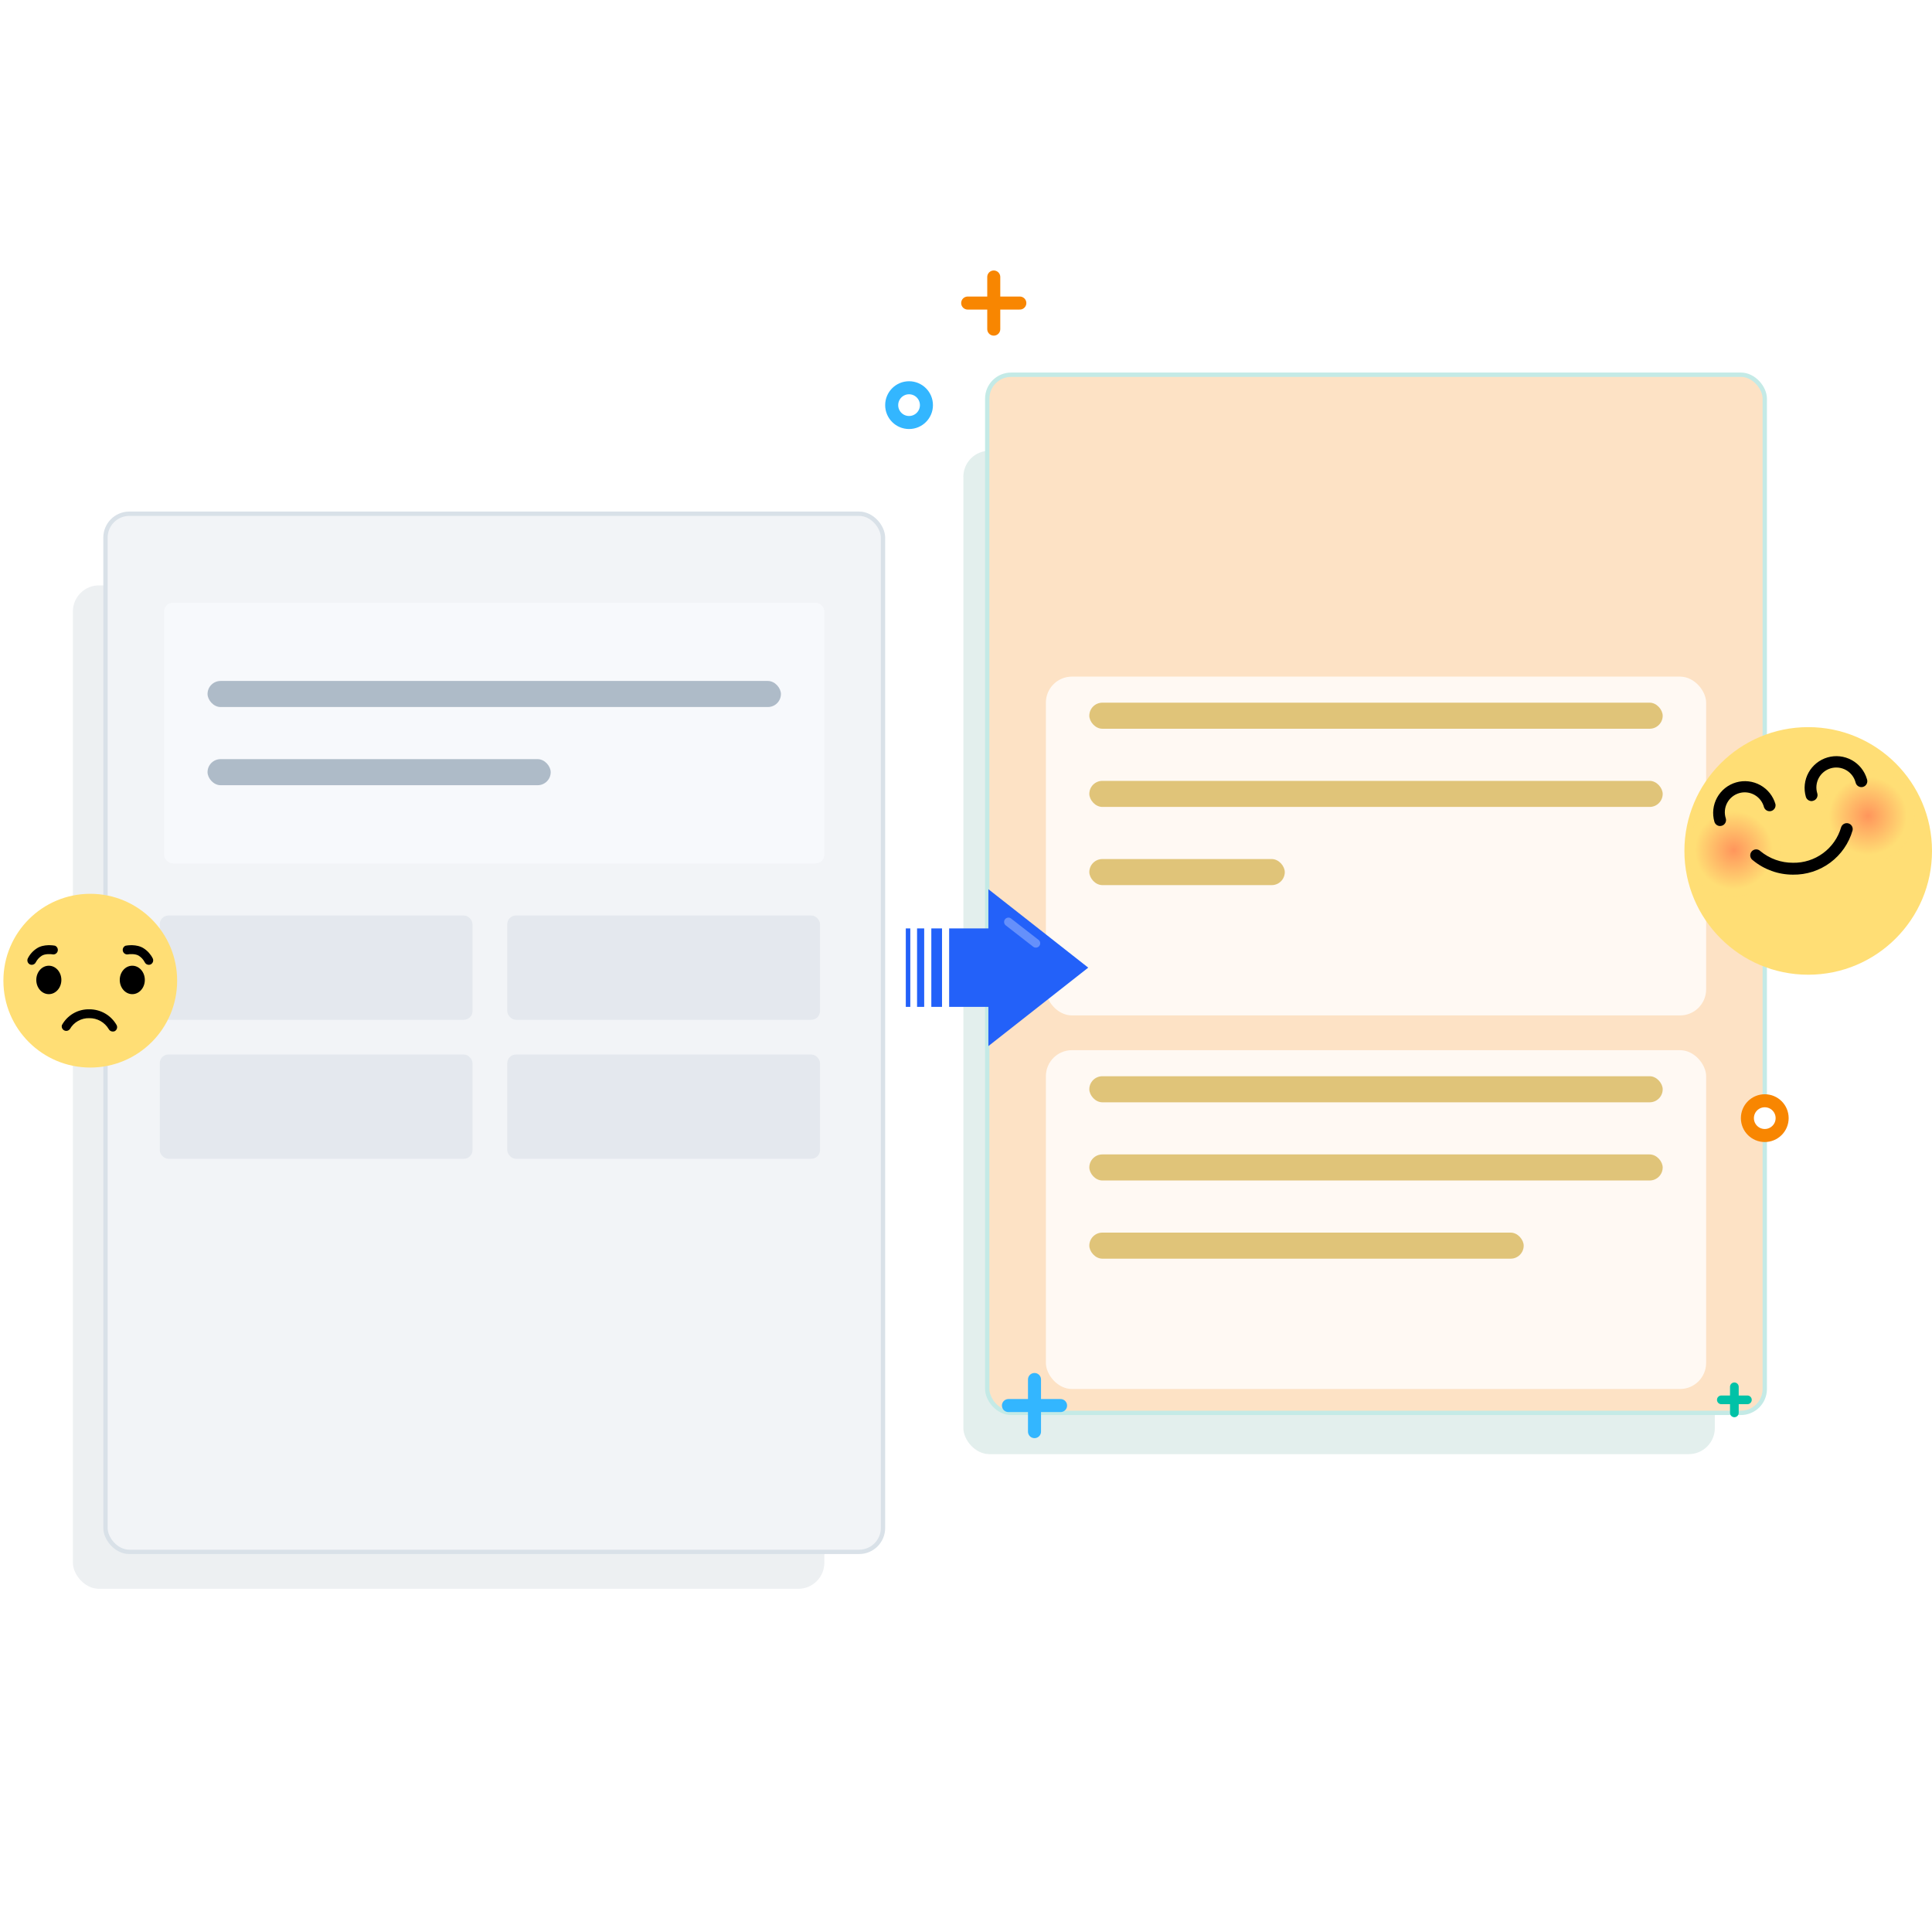 <?xml version="1.0" encoding="utf-8"?>
<svg width="459" height="459" viewBox="0 0 459 459" fill="none" xmlns="http://www.w3.org/2000/svg">
  <g filter="url(#filter0_f_11192_5067)" transform="matrix(1, 0, 0, 1, 0.807, 63.808)">
    <rect x="16.511" y="75.27" width="178.53" height="238.384" rx="6.192" fill="#C3CBD3" fill-opacity="0.3"/>
  </g>
  <rect x="25.058" y="122.05" width="184.722" height="246.64" rx="5.676" fill="#F2F4F7" stroke="#D9E1E8" stroke-width="1.032"/>
  <rect opacity="0.8" x="38.99" y="143.206" width="156.859" height="61.918" rx="2.064" fill="#F8FAFE"/>
  <rect x="49.309" y="161.781" width="136.22" height="6.192" rx="3.096" fill="#AEBBC8"/>
  <rect x="49.309" y="180.356" width="81.525" height="6.192" rx="3.096" fill="#AEBBC8"/>
  <rect opacity="0.2" x="37.957" y="217.507" width="74.302" height="24.767" rx="2.064" fill="#AEBBC8"/>
  <rect opacity="0.2" x="120.515" y="217.507" width="74.302" height="24.767" rx="2.064" fill="#AEBBC8"/>
  <rect opacity="0.2" x="37.957" y="250.53" width="74.302" height="24.767" rx="2.064" fill="#AEBBC8"/>
  <rect opacity="0.2" x="120.515" y="250.53" width="74.302" height="24.767" rx="2.064" fill="#AEBBC8"/>
  <g filter="url(#filter1_f_11192_5067)" transform="matrix(1, 0, 0, 1, 0.807, 63.808)">
    <rect x="228.064" y="43.279" width="178.53" height="238.384" rx="6.192" fill="#A1C8C3" fill-opacity="0.3"/>
  </g>
  <rect x="234.547" y="89.027" width="184.722" height="246.64" rx="5.676" stroke="#C4EAE6" stroke-width="1.032" style="fill: rgb(253, 226, 197);"/>
  <g opacity="0.8" filter="url(#filter2_d_11192_5067)" transform="matrix(1, 0, 0, 1, 0.807, 63.808)">
    <rect x="247.672" y="84.557" width="156.859" height="80.493" rx="6.192" fill="white"/>
  </g>
  <rect x="258.798" y="166.941" width="136.22" height="6.192" rx="3.096" fill-opacity="0.5" style="fill: rgb(194, 145, 0);"/>
  <rect x="258.798" y="185.516" width="136.22" height="6.192" rx="3.096" fill-opacity="0.5" style="fill: rgb(194, 145, 0);"/>
  <rect x="258.798" y="204.092" width="46.438" height="6.192" rx="3.096" fill-opacity="0.5" style="fill: rgb(194, 145, 0);"/>
  <g opacity="0.8" filter="url(#filter3_d_11192_5067)" transform="matrix(1, 0, 0, 1, 0.807, 63.808)">
    <rect x="247.672" y="173.307" width="156.859" height="80.493" rx="6.192" fill="white"/>
  </g>
  <rect x="258.798" y="255.69" width="136.22" height="6.192" rx="3.096" fill-opacity="0.5" style="fill: rgb(194, 145, 0);"/>
  <rect x="258.798" y="274.265" width="136.22" height="6.192" rx="3.096" fill-opacity="0.5" style="fill: rgb(194, 145, 0);"/>
  <rect x="258.798" y="292.841" width="103.197" height="6.192" rx="3.096" fill-opacity="0.5" style="fill: rgb(194, 145, 0);"/>
  <g clip-path="url(#clip0_11192_5067)" transform="matrix(1, 0, 0, 1, 0.807, 63.808)">
    <path d="M20.639 189.818C32.038 189.818 41.279 180.577 41.279 169.179C41.279 157.78 32.038 148.539 20.639 148.539C9.241 148.539 0 157.78 0 169.179C0 180.577 9.241 189.818 20.639 189.818Z" fill="#FFDE75"/>
    <path d="M25.967 181.261C25.773 181.259 25.583 181.204 25.417 181.103C25.251 181.001 25.116 180.857 25.026 180.685C24.553 179.883 23.877 179.22 23.066 178.764C22.256 178.307 21.338 178.073 20.408 178.085C19.478 178.057 18.558 178.283 17.746 178.738C16.934 179.193 16.262 179.86 15.801 180.669C15.652 180.871 15.437 181.014 15.193 181.075C14.95 181.135 14.693 181.108 14.467 180.999C14.241 180.89 14.06 180.705 13.956 180.477C13.851 180.248 13.83 179.991 13.896 179.748C14.53 178.582 15.473 177.614 16.622 176.949C17.771 176.285 19.081 175.95 20.408 175.981C21.729 175.971 23.029 176.315 24.173 176.978C25.316 177.64 26.261 178.597 26.909 179.748C27.033 179.999 27.055 180.288 26.969 180.554C26.884 180.82 26.698 181.043 26.452 181.175C26.299 181.239 26.133 181.268 25.967 181.261Z" fill="black"/>
    <path d="M13.772 169.001C13.772 170.868 12.437 172.381 10.791 172.381C9.144 172.381 7.814 170.868 7.814 169.001C7.814 167.133 9.149 165.626 10.791 165.626C12.432 165.626 13.772 167.133 13.772 169.001Z" fill="black"/>
    <path d="M33.599 169.001C33.599 170.868 32.27 172.381 30.623 172.381C28.976 172.381 27.646 170.868 27.646 169.001C27.646 167.133 28.976 165.626 30.623 165.626C32.27 165.626 33.599 167.133 33.599 169.001Z" fill="black"/>
    <path d="M34.541 165.411C34.334 165.41 34.133 165.349 33.96 165.237C33.788 165.124 33.651 164.964 33.566 164.776C33.247 164.168 32.779 163.652 32.205 163.275C31.387 162.736 29.928 162.855 29.439 162.946C29.186 162.949 28.94 162.863 28.745 162.702C28.549 162.542 28.416 162.318 28.369 162.07C28.323 161.821 28.365 161.564 28.488 161.344C28.612 161.123 28.809 160.953 29.046 160.864C29.309 160.815 31.688 160.401 33.351 161.509C34.275 162.106 35.019 162.944 35.504 163.931C35.612 164.188 35.616 164.477 35.516 164.737C35.416 164.997 35.218 165.208 34.966 165.325C34.831 165.382 34.687 165.412 34.541 165.411Z" fill="black"/>
    <path d="M6.743 165.411C6.949 165.41 7.151 165.349 7.324 165.237C7.496 165.124 7.633 164.964 7.717 164.776C8.037 164.168 8.505 163.652 9.079 163.275C9.897 162.736 11.356 162.855 11.845 162.946C12.098 162.949 12.344 162.863 12.539 162.702C12.735 162.542 12.867 162.318 12.914 162.07C12.961 161.821 12.919 161.564 12.796 161.344C12.672 161.123 12.475 160.953 12.238 160.864C11.975 160.815 9.596 160.401 7.933 161.509C7.009 162.106 6.265 162.944 5.78 163.931C5.672 164.188 5.667 164.477 5.768 164.737C5.868 164.997 6.065 165.208 6.318 165.325C6.453 165.382 6.597 165.412 6.743 165.411Z" fill="black"/>
  </g>
  <g clip-path="url(#clip1_11192_5067)" transform="matrix(1, 0, 0, 1, 0.807, 63.808)">
    <path d="M428.782 167.763C445.025 167.763 458.193 154.595 458.193 138.352C458.193 122.109 445.025 108.941 428.782 108.941C412.539 108.941 399.371 122.109 399.371 138.352C399.371 154.595 412.539 167.763 428.782 167.763Z" fill="#FFDE75"/>
    <path opacity="0.5" d="M442.993 140.998C449.058 140.998 453.975 136.081 453.975 130.016C453.975 123.95 449.058 119.033 442.993 119.033C436.927 119.033 432.01 123.95 432.01 130.016C432.01 136.081 436.927 140.998 442.993 140.998Z" fill="url(#paint0_radial_11192_5067)"/>
    <path opacity="0.5" d="M415.261 148.354C420.873 146.054 423.557 139.639 421.257 134.027C418.956 128.415 412.542 125.731 406.93 128.031C401.318 130.332 398.633 136.746 400.934 142.358C403.234 147.97 409.648 150.655 415.261 148.354Z" fill="url(#paint1_radial_11192_5067)"/>
    <path d="M429.572 126.511C429.267 126.51 428.97 126.409 428.727 126.226C428.484 126.042 428.307 125.784 428.222 125.491C427.947 124.538 427.862 123.539 427.972 122.553C428.082 121.567 428.386 120.613 428.865 119.744C429.833 117.989 431.458 116.691 433.383 116.135C435.308 115.578 437.376 115.809 439.13 116.777C440.885 117.745 442.183 119.371 442.74 121.296C442.807 121.478 442.836 121.673 442.825 121.867C442.813 122.061 442.762 122.251 442.674 122.424C442.585 122.598 442.462 122.751 442.312 122.875C442.162 122.998 441.988 123.089 441.8 123.142C441.613 123.195 441.417 123.209 441.224 123.183C441.032 123.156 440.847 123.09 440.681 122.989C440.514 122.888 440.371 122.753 440.26 122.594C440.148 122.434 440.071 122.253 440.032 122.063C439.872 121.453 439.59 120.881 439.205 120.381C438.82 119.881 438.339 119.463 437.79 119.152C437.241 118.841 436.636 118.643 436.009 118.569C435.382 118.495 434.747 118.548 434.141 118.723C433.535 118.899 432.97 119.194 432.48 119.591C431.989 119.988 431.583 120.479 431.285 121.035C430.988 121.591 430.804 122.201 430.745 122.83C430.687 123.458 430.755 124.092 430.945 124.693C430.996 124.871 431.012 125.057 430.991 125.241C430.97 125.425 430.913 125.603 430.824 125.765C430.734 125.927 430.613 126.069 430.468 126.184C430.323 126.299 430.156 126.384 429.978 126.434C429.847 126.48 429.71 126.506 429.572 126.511Z" fill="black"/>
    <path d="M407.845 132.439C407.54 132.438 407.244 132.338 407.001 132.154C406.757 131.97 406.58 131.712 406.495 131.419C406.22 130.467 406.136 129.47 406.246 128.485C406.357 127.5 406.66 126.546 407.139 125.679C407.618 124.811 408.263 124.046 409.037 123.427C409.812 122.809 410.701 122.349 411.653 122.074C412.605 121.799 413.602 121.715 414.587 121.825C415.572 121.935 416.526 122.239 417.393 122.718C418.261 123.197 419.026 123.842 419.645 124.616C420.263 125.391 420.723 126.28 420.998 127.232C421.068 127.58 421.004 127.942 420.819 128.245C420.633 128.549 420.341 128.771 419.999 128.868C419.657 128.964 419.291 128.929 418.975 128.768C418.658 128.607 418.414 128.332 418.291 127.999C418.134 127.384 417.856 126.807 417.473 126.302C417.089 125.797 416.608 125.374 416.058 125.059C415.507 124.744 414.899 124.542 414.27 124.466C413.64 124.391 413.002 124.442 412.392 124.618C411.783 124.794 411.215 125.09 410.723 125.49C410.23 125.89 409.823 126.384 409.526 126.944C409.228 127.504 409.046 128.118 408.991 128.75C408.935 129.382 409.007 130.018 409.203 130.622C409.256 130.801 409.274 130.989 409.253 131.175C409.233 131.361 409.176 131.541 409.085 131.705C408.995 131.868 408.872 132.012 408.725 132.128C408.578 132.243 408.409 132.328 408.229 132.378C408.104 132.416 407.975 132.437 407.845 132.439Z" fill="black"/>
    <path d="M425.17 143.989C421.694 143.996 418.325 142.789 415.645 140.576C415.479 140.467 415.338 140.324 415.231 140.157C415.124 139.99 415.054 139.803 415.024 139.607C414.995 139.411 415.007 139.211 415.06 139.019C415.113 138.828 415.205 138.651 415.332 138.498C415.458 138.345 415.615 138.22 415.793 138.132C415.97 138.044 416.165 137.995 416.363 137.987C416.561 137.979 416.758 138.013 416.943 138.086C417.127 138.16 417.293 138.271 417.432 138.413C419.611 140.206 422.348 141.179 425.17 141.166C427.738 141.213 430.25 140.412 432.317 138.887C434.385 137.362 435.891 135.198 436.604 132.73C436.716 132.387 436.955 132.099 437.273 131.926C437.59 131.754 437.962 131.71 438.311 131.803C438.66 131.897 438.96 132.12 439.149 132.429C439.338 132.737 439.402 133.105 439.327 133.459C438.453 136.527 436.593 139.221 434.034 141.124C431.474 143.028 428.359 144.035 425.17 143.989Z" fill="black"/>
  </g>
  <path d="M 220.1 96.251 C 220.1 98.531 218.252 100.379 215.972 100.379 C 213.692 100.379 211.844 98.531 211.844 96.251 C 211.844 93.972 213.692 92.123 215.972 92.123 C 218.252 92.123 220.1 93.972 220.1 96.251 Z" stroke="#33B6FF" stroke-width="3.096"/>
  <path d="M 423.397 265.644 C 423.397 267.924 421.549 269.772 419.269 269.772 C 416.99 269.772 415.142 267.924 415.142 265.644 C 415.142 263.364 416.99 261.516 419.269 261.516 C 421.549 261.516 423.397 263.364 423.397 265.644 Z" fill="white" stroke="#F88601" stroke-width="3.096"/>
  <path d="M 239.582 333.93 L 251.965 333.93" stroke="#33B6FF" stroke-width="3.096" stroke-linecap="round"/>
  <path d="M 245.774 327.738 L 245.774 340.122" stroke="#33B6FF" stroke-width="3.096" stroke-linecap="round"/>
  <path d="M 408.95 332.572 L 415.142 332.572" stroke="#00C2A7" stroke-width="2.064" stroke-linecap="round"/>
  <path d="M 412.046 329.476 L 412.046 335.667" stroke="#00C2A7" stroke-width="2.064" stroke-linecap="round"/>
  <path d="M 229.903 72 L 242.287 72" stroke="#F88601" stroke-width="3.096" stroke-linecap="round"/>
  <path d="M 236.095 65.808 L 236.095 78.192" stroke="#F88601" stroke-width="3.096" stroke-linecap="round"/>
  <path d="M 258.54 229.89 L 234.818 248.529 L 234.818 211.251 L 258.54 229.89 Z" fill="#2361F9"/>
  <path d="M 246.098 224.106 L 239.582 219.037" stroke="white" stroke-opacity="0.3" stroke-width="2.064" stroke-linecap="round"/>
  <rect x="225.498" y="220.571" width="10.167" height="18.639" fill="#2361F9"/>
  <rect x="221.262" y="220.571" width="2.542" height="18.639" fill="#2361F9"/>
  <rect x="217.873" y="220.571" width="1.694" height="18.639" fill="#2361F9"/>
  <rect x="215.198" y="220.571" width="1.07" height="18.639" fill="#2361F9"/>
  <defs>
    <filter id="filter0_f_11192_5067" x="6.191" y="64.95" width="199.17" height="259.024" filterUnits="userSpaceOnUse" color-interpolation-filters="sRGB">
      <feFlood flood-opacity="0" result="BackgroundImageFix"/>
      <feBlend mode="normal" in="SourceGraphic" in2="BackgroundImageFix" result="shape"/>
      <feGaussianBlur stdDeviation="5.16" result="effect1_foregroundBlur_11192_5067"/>
    </filter>
    <filter id="filter1_f_11192_5067" x="217.745" y="32.959" width="199.17" height="259.024" filterUnits="userSpaceOnUse" color-interpolation-filters="sRGB">
      <feFlood flood-opacity="0" result="BackgroundImageFix"/>
      <feBlend mode="normal" in="SourceGraphic" in2="BackgroundImageFix" result="shape"/>
      <feGaussianBlur stdDeviation="5.16" result="effect1_foregroundBlur_11192_5067"/>
    </filter>
    <filter id="filter2_d_11192_5067" x="222.905" y="72.174" width="206.393" height="130.028" filterUnits="userSpaceOnUse" color-interpolation-filters="sRGB">
      <feFlood flood-opacity="0" result="BackgroundImageFix"/>
      <feColorMatrix in="SourceAlpha" type="matrix" values="0 0 0 0 0 0 0 0 0 0 0 0 0 0 0 0 0 0 127 0" result="hardAlpha"/>
      <feOffset dy="12.384"/>
      <feGaussianBlur stdDeviation="12.384"/>
      <feComposite in2="hardAlpha" operator="out"/>
      <feColorMatrix type="matrix" values="0 0 0 0 0.076 0 0 0 0 0.454 0 0 0 0 0.341 0 0 0 0.08 0"/>
      <feBlend mode="normal" in2="BackgroundImageFix" result="effect1_dropShadow_11192_5067"/>
      <feBlend mode="normal" in="SourceGraphic" in2="effect1_dropShadow_11192_5067" result="shape"/>
    </filter>
    <filter id="filter3_d_11192_5067" x="222.905" y="160.923" width="206.393" height="130.028" filterUnits="userSpaceOnUse" color-interpolation-filters="sRGB">
      <feFlood flood-opacity="0" result="BackgroundImageFix"/>
      <feColorMatrix in="SourceAlpha" type="matrix" values="0 0 0 0 0 0 0 0 0 0 0 0 0 0 0 0 0 0 127 0" result="hardAlpha"/>
      <feOffset dy="12.384"/>
      <feGaussianBlur stdDeviation="12.384"/>
      <feComposite in2="hardAlpha" operator="out"/>
      <feColorMatrix type="matrix" values="0 0 0 0 0.076 0 0 0 0 0.454 0 0 0 0 0.341 0 0 0 0.08 0"/>
      <feBlend mode="normal" in2="BackgroundImageFix" result="effect1_dropShadow_11192_5067"/>
      <feBlend mode="normal" in="SourceGraphic" in2="effect1_dropShadow_11192_5067" result="shape"/>
    </filter>
    <radialGradient id="paint0_radial_11192_5067" cx="0" cy="0" r="1" gradientUnits="userSpaceOnUse" gradientTransform="translate(442.993 130.016) scale(10.982)">
      <stop stop-color="#FF4D43"/>
      <stop offset="0.84" stop-color="#FFDE75"/>
    </radialGradient>
    <radialGradient id="paint1_radial_11192_5067" cx="0" cy="0" r="1" gradientUnits="userSpaceOnUse" gradientTransform="translate(411.115 138.191) scale(10.982 10.982)">
      <stop stop-color="#FF4D43"/>
      <stop offset="0.84" stop-color="#FFDE75"/>
    </radialGradient>
    <clipPath id="clip0_11192_5067">
      <rect width="41.279" height="41.279" fill="white" transform="translate(0 148.539)"/>
    </clipPath>
    <clipPath id="clip1_11192_5067">
      <rect width="58.822" height="58.822" fill="white" transform="translate(399.371 108.941)"/>
    </clipPath>
  </defs>
</svg>